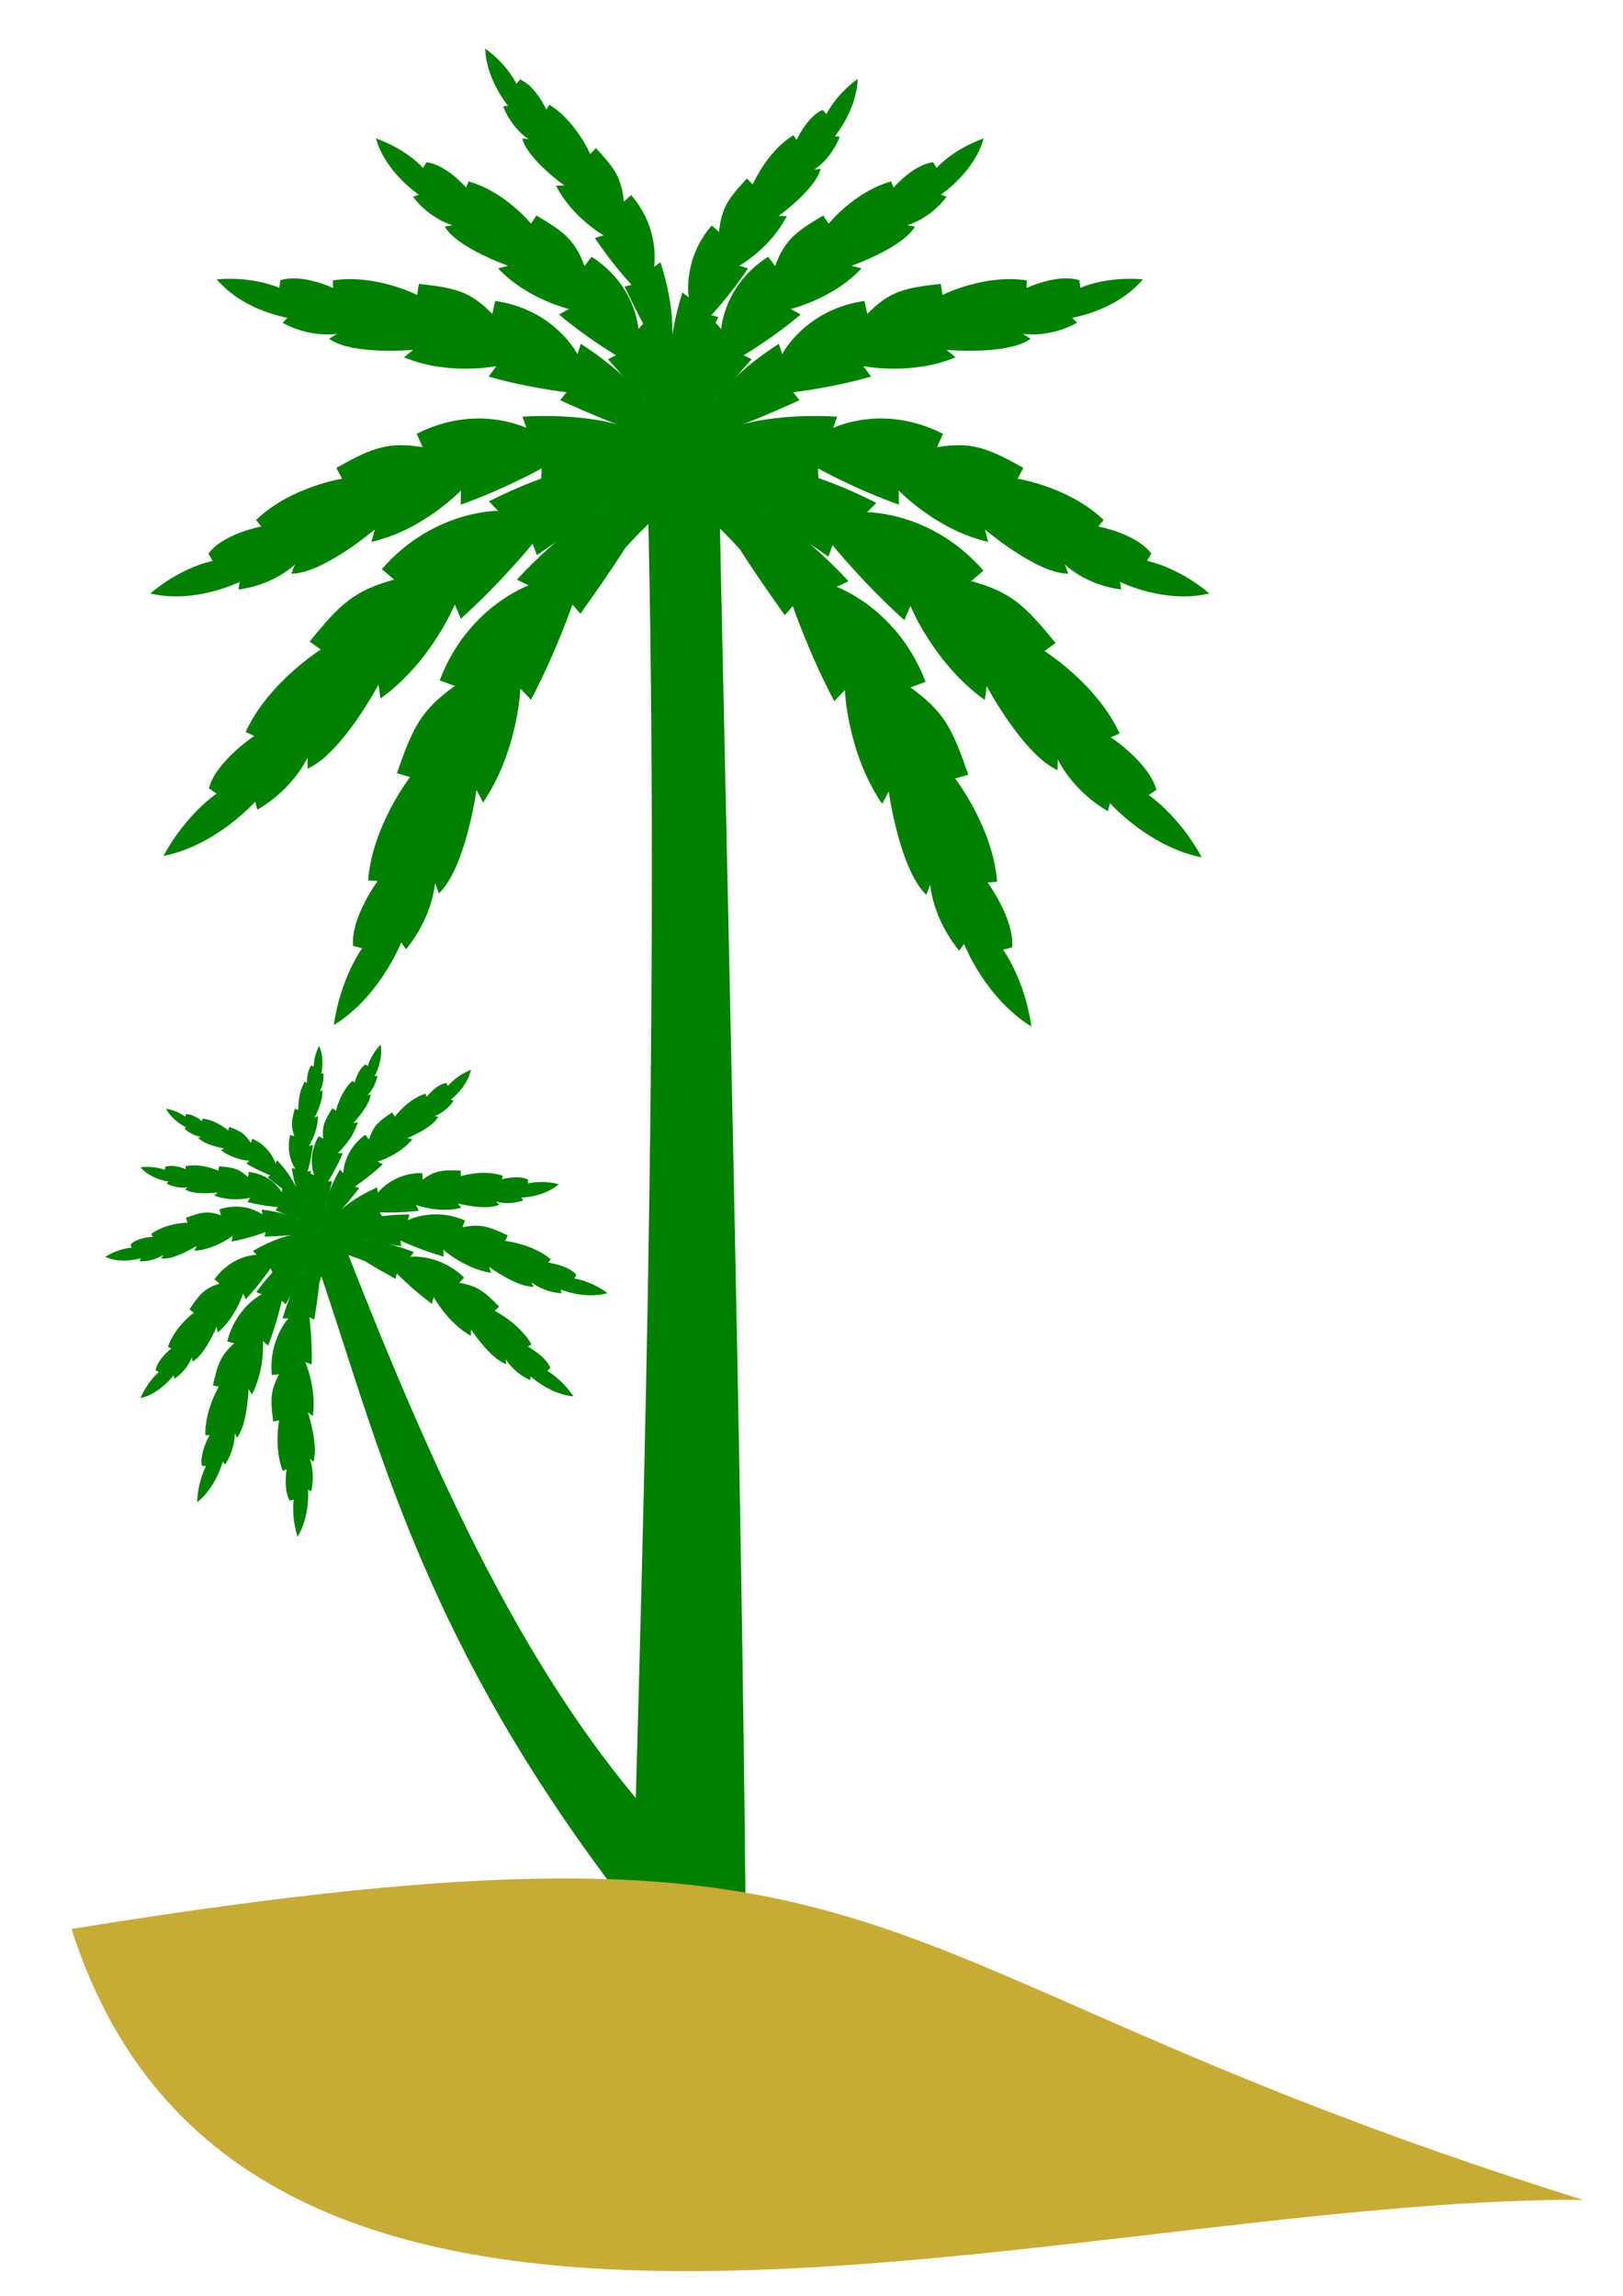 <?xml version="1.0" encoding="UTF-8" standalone="no"?>
<!-- Created with Inkscape (http://www.inkscape.org/) -->

<svg
   xmlns:dc="http://purl.org/dc/elements/1.1/"
   xmlns:cc="http://creativecommons.org/ns#"
   xmlns:rdf="http://www.w3.org/1999/02/22-rdf-syntax-ns#"
   xmlns:svg="http://www.w3.org/2000/svg"
   xmlns="http://www.w3.org/2000/svg"
   xmlns:sodipodi="http://sodipodi.sourceforge.net/DTD/sodipodi-0.dtd"
   xmlns:inkscape="http://www.inkscape.org/namespaces/inkscape"
   width="210mm"
   height="297mm"
   viewBox="0 0 210 297"
   version="1.1"
   id="svg8"
   inkscape:version="0.92.5 (2060ec1f9f, 2020-04-08)"
   sodipodi:docname="kurma.svg"
   inkscape:export-filename="/media/com/data/1. kangasep data 2021/1. Desain inkscape 2021/art-hermansyah_tumbuhan/topeng.png"
   inkscape:export-xdpi="236.8436"
   inkscape:export-ydpi="236.8436">
  <defs
     id="defs2" />
  <sodipodi:namedview
     id="base"
     pagecolor="#ffffff"
     bordercolor="#666666"
     borderopacity="1.0"
     inkscape:pageopacity="0.0"
     inkscape:pageshadow="2"
     inkscape:zoom="0.35"
     inkscape:cx="131.82885"
     inkscape:cy="562.31653"
     inkscape:document-units="mm"
     inkscape:current-layer="layer1"
     showgrid="false"
     inkscape:window-width="1024"
     inkscape:window-height="711"
     inkscape:window-x="0"
     inkscape:window-y="0"
     inkscape:window-maximized="1" />
  <g
     inkscape:label="Layer 1"
     inkscape:groupmode="layer"
     id="layer1">
    <g
       transform="matrix(6.385,0,0,6.385,-604.446,-1345.639)"
       id="g1563">
      <path
         sodipodi:nodetypes="cccccc"
         inkscape:connector-curvature="0"
         id="rect1255"
         d="m 107.769,219.836 h 1.455 c 0.138,7.155 0.477,20.638 0.553,29.802 l -2.296,-0.05 c 0.26,-8.889 0.56,-19.836 0.288,-29.753 z"
         style="fill:#008000;fill-opacity:1;stroke:none;stroke-width:0.169;stroke-miterlimit:4;stroke-dasharray:none;stroke-opacity:1" />
      <path
         sodipodi:nodetypes="cscccccccccccccccccccccc"
         inkscape:connector-curvature="0"
         id="path1258"
         d="m 108.785,220.27 c -0.579,0.528 -0.215,0.413 0.873,1.606 0,0 0.298,0.481 0.913,1.339 l 0.161,-0.186 c 0,0 0.328,0.96 0.84,1.927 l 0.216,-0.226 c 0,0 0.041,1.258 0.755,2.308 l 0.134,-0.251 c 0,0 0.214,1.566 0.76,2.094 l 0.08,-0.208 c 0,0 0.04,0.672 0.588,1.34 l 0.097,-0.139 c 0,0 0.429,1.101 1.365,1.674 -0.135,-0.959 -0.574,-1.557 -0.574,-1.557 l 0.184,-0.046 c 0.052,-0.567 -0.497,-1.315 -0.497,-1.315 l 0.192,-0.014 c -0.082,-1.098 -0.85,-2.093 -0.85,-2.093 l 0.266,-0.076 c -0.322,-0.942 -0.492,-1.278 -1.172,-1.769 l 0.306,-0.113 c -0.561,-1.485 -1.803,-1.925 -1.803,-1.925 l 0.241,-0.115 c -0.949,-1.023 -1.724,-1.441 -1.724,-1.441"
         style="fill:#008000;fill-opacity:1;stroke:none;stroke-width:0.265px;stroke-linecap:butt;stroke-linejoin:miter;stroke-opacity:1;paint-order:stroke markers fill" />
      <path
         sodipodi:nodetypes="cscccccccccccccccccccccc"
         inkscape:connector-curvature="0"
         id="path1258-1"
         d="m 108.214,220.24 c 0.579,0.528 0.215,0.413 -0.873,1.606 0,0 -0.298,0.481 -0.913,1.339 l -0.161,-0.186 c 0,0 -0.328,0.96 -0.84,1.927 l -0.216,-0.226 c 0,0 -0.041,1.258 -0.755,2.308 l -0.134,-0.251 c 0,0 -0.214,1.566 -0.76,2.094 l -0.08,-0.208 c 0,0 -0.04,0.672 -0.588,1.34 l -0.097,-0.139 c 0,0 -0.429,1.101 -1.365,1.674 0.135,-0.959 0.574,-1.557 0.574,-1.557 l -0.184,-0.046 c -0.052,-0.567 0.497,-1.315 0.497,-1.315 l -0.192,-0.014 c 0.082,-1.098 0.85,-2.093 0.85,-2.093 l -0.266,-0.076 c 0.322,-0.942 0.492,-1.278 1.172,-1.769 l -0.306,-0.113 c 0.561,-1.485 1.803,-1.925 1.803,-1.925 l -0.241,-0.115 c 0.949,-1.023 1.724,-1.441 1.724,-1.441"
         style="fill:#008000;fill-opacity:1;stroke:none;stroke-width:0.265px;stroke-linecap:butt;stroke-linejoin:miter;stroke-opacity:1;paint-order:stroke markers fill" />
      <path
         sodipodi:nodetypes="cscccccccccccccccccccccc"
         inkscape:connector-curvature="0"
         id="path1258-5"
         d="m 108.76,219.881 c -0.361,0.696 -0.059,0.462 1.374,1.205 0,0 0.446,0.349 1.319,0.941 l 0.086,-0.23 c 0,0 0.639,0.788 1.454,1.518 l 0.124,-0.287 c 0,0 0.474,1.167 1.506,1.905 l 0.039,-0.282 c 0,0 0.742,1.395 1.437,1.703 l 0.003,-0.222 c 0,0 0.27,0.617 1.015,1.054 l 0.043,-0.164 c 0,0 0.783,0.885 1.859,1.1 -0.459,-0.854 -1.076,-1.263 -1.076,-1.263 l 0.157,-0.107 c -0.147,-0.551 -0.921,-1.062 -0.921,-1.062 l 0.175,-0.079 c -0.456,-1.002 -1.521,-1.67 -1.521,-1.67 l 0.224,-0.163 c -0.627,-0.772 -0.903,-1.03 -1.711,-1.255 l 0.249,-0.211 c -1.04,-1.2 -2.357,-1.183 -2.357,-1.183 l 0.186,-0.191 c -1.244,-0.632 -2.116,-0.757 -2.116,-0.757"
         style="fill:#008000;fill-opacity:1;stroke:none;stroke-width:0.265px;stroke-linecap:butt;stroke-linejoin:miter;stroke-opacity:1;paint-order:stroke markers fill" />
      <path
         sodipodi:nodetypes="cscccccccccccccccccccccc"
         inkscape:connector-curvature="0"
         id="path1258-5-6"
         d="m 108.239,219.851 c 0.361,0.696 0.059,0.462 -1.374,1.205 0,0 -0.446,0.349 -1.319,0.941 l -0.086,-0.23 c 0,0 -0.639,0.788 -1.454,1.518 l -0.124,-0.287 c 0,0 -0.474,1.167 -1.506,1.905 l -0.039,-0.282 c 0,0 -0.742,1.395 -1.437,1.703 l -0.003,-0.222 c 0,0 -0.27,0.617 -1.015,1.054 l -0.043,-0.164 c 0,0 -0.783,0.885 -1.859,1.1 0.459,-0.854 1.076,-1.263 1.076,-1.263 l -0.157,-0.107 c 0.147,-0.551 0.921,-1.062 0.921,-1.062 l -0.175,-0.079 c 0.456,-1.002 1.521,-1.67 1.521,-1.67 l -0.224,-0.163 c 0.627,-0.772 0.903,-1.03 1.711,-1.255 l -0.249,-0.211 c 1.04,-1.2 2.357,-1.183 2.357,-1.183 l -0.186,-0.191 c 1.244,-0.632 2.116,-0.757 2.116,-0.757"
         style="fill:#008000;fill-opacity:1;stroke:none;stroke-width:0.265px;stroke-linecap:butt;stroke-linejoin:miter;stroke-opacity:1;paint-order:stroke markers fill" />
      <path
         sodipodi:nodetypes="cscccccccccccccccccccccc"
         inkscape:connector-curvature="0"
         id="path1258-5-6-5"
         d="m 108.443,219.662 c 0.042,0.717 -0.112,0.41 -1.472,0.502 0,0 -0.463,0.128 -1.339,0.301 l 0.012,-0.225 c 0,0 -0.762,0.424 -1.64,0.735 l 0.002,-0.286 c 0,0 -0.764,0.803 -1.812,1.04 l 0.066,-0.251 c 0,0 -1.049,0.895 -1.69,0.896 l 0.073,-0.188 c 0,0 -0.419,0.417 -1.143,0.508 l 0.023,-0.154 c 0,0 -0.906,0.453 -1.81,0.234 0.645,-0.546 1.262,-0.66 1.262,-0.66 l -0.085,-0.147 c 0.301,-0.408 1.073,-0.55 1.073,-0.55 l -0.108,-0.131 c 0.694,-0.672 1.744,-0.837 1.744,-0.837 l -0.117,-0.22 c 0.748,-0.416 1.049,-0.529 1.749,-0.419 l -0.12,-0.27 c 1.212,-0.621 2.223,-0.119 2.223,-0.119 l -0.079,-0.229 c 1.176,-0.069 1.892,0.149 1.892,0.149"
         style="fill:#008000;fill-opacity:1;stroke:none;stroke-width:0.233px;stroke-linecap:butt;stroke-linejoin:miter;stroke-opacity:1;paint-order:stroke markers fill" />
      <path
         sodipodi:nodetypes="cscccccccccccccccccccccc"
         inkscape:connector-curvature="0"
         id="path1258-5-6-5-0"
         d="m 108.443,219.662 c -0.042,0.717 0.112,0.41 1.472,0.502 0,0 0.463,0.128 1.339,0.301 l -0.012,-0.225 c 0,0 0.762,0.424 1.64,0.735 l -0.002,-0.286 c 0,0 0.764,0.803 1.812,1.04 l -0.066,-0.251 c 0,0 1.049,0.895 1.69,0.896 l -0.073,-0.188 c 0,0 0.419,0.417 1.143,0.508 l -0.023,-0.154 c 0,0 0.906,0.453 1.81,0.234 -0.645,-0.546 -1.262,-0.66 -1.262,-0.66 l 0.085,-0.147 c -0.301,-0.408 -1.073,-0.55 -1.073,-0.55 l 0.108,-0.131 c -0.694,-0.672 -1.744,-0.837 -1.744,-0.837 l 0.117,-0.22 c -0.748,-0.416 -1.049,-0.529 -1.749,-0.419 l 0.12,-0.27 c -1.212,-0.621 -2.223,-0.119 -2.223,-0.119 l 0.079,-0.229 c -1.176,-0.069 -1.892,0.149 -1.892,0.149"
         style="fill:#008000;fill-opacity:1;stroke:none;stroke-width:0.233px;stroke-linecap:butt;stroke-linejoin:miter;stroke-opacity:1;paint-order:stroke markers fill" />
      <path
         sodipodi:nodetypes="cscccccccccccccccccccccc"
         inkscape:connector-curvature="0"
         id="path1258-5-6-5-3"
         d="m 108.479,219.74 c -0.358,0.554 -0.303,0.245 -1.333,-0.401 0,0 -0.403,-0.149 -1.128,-0.481 l 0.13,-0.161 c 0,0 -0.779,-0.086 -1.58,-0.317 l 0.157,-0.211 c 0,0 -0.985,0.195 -1.869,-0.18 l 0.183,-0.151 c 0,0 -1.241,0.113 -1.703,-0.223 l 0.155,-0.101 c 0,0 -0.528,0.09 -1.099,-0.224 l 0.1,-0.102 c 0,0 -0.898,-0.14 -1.432,-0.778 0.761,-0.066 1.267,0.173 1.267,0.173 l 0.019,-0.154 c 0.438,-0.144 1.071,0.156 1.071,0.156 l -0.007,-0.154 c 0.864,-0.134 1.71,0.295 1.71,0.295 l 0.035,-0.225 c 0.764,0.085 1.042,0.158 1.488,0.609 l 0.059,-0.263 c 1.21,0.176 1.667,1.08 1.667,1.08 l 0.067,-0.211 c 0.885,0.567 1.283,1.105 1.283,1.105"
         style="fill:#008000;fill-opacity:1;stroke:none;stroke-width:0.211px;stroke-linecap:butt;stroke-linejoin:miter;stroke-opacity:1;paint-order:stroke markers fill" />
      <path
         sodipodi:nodetypes="cscccccccccccccccccccccc"
         inkscape:connector-curvature="0"
         id="path1258-5-6-5-3-4"
         d="m 108.407,219.74 c 0.358,0.554 0.303,0.245 1.333,-0.401 0,0 0.403,-0.149 1.128,-0.481 l -0.13,-0.161 c 0,0 0.779,-0.086 1.58,-0.317 l -0.157,-0.211 c 0,0 0.985,0.195 1.869,-0.18 l -0.183,-0.151 c 0,0 1.241,0.113 1.703,-0.223 l -0.155,-0.101 c 0,0 0.528,0.09 1.099,-0.224 l -0.1,-0.102 c 0,0 0.898,-0.14 1.432,-0.778 -0.761,-0.066 -1.267,0.173 -1.267,0.173 l -0.019,-0.154 c -0.438,-0.144 -1.071,0.156 -1.071,0.156 l 0.007,-0.154 c -0.864,-0.134 -1.71,0.295 -1.71,0.295 l -0.035,-0.225 c -0.764,0.085 -1.042,0.158 -1.488,0.609 l -0.059,-0.263 c -1.21,0.176 -1.667,1.08 -1.667,1.08 l -0.067,-0.211 c -0.885,0.567 -1.283,1.105 -1.283,1.105"
         style="fill:#008000;fill-opacity:1;stroke:none;stroke-width:0.211px;stroke-linecap:butt;stroke-linejoin:miter;stroke-opacity:1;paint-order:stroke markers fill" />
      <path
         sodipodi:nodetypes="cscccccccccccccccccccccc"
         inkscape:connector-curvature="0"
         id="path1258-5-6-5-3-4-6"
         d="m 108.242,219.623 c 0.487,0.31 0.331,0.085 0.925,-0.803 0,0 0.27,-0.264 0.732,-0.792 l -0.162,-0.08 c 0,0 0.594,-0.351 1.154,-0.826 l -0.202,-0.111 c 0,0 0.86,-0.204 1.435,-0.823 l -0.202,-0.053 c 0,0 1.036,-0.361 1.286,-0.796 l -0.16,-0.024 c 0,0 0.456,-0.121 0.801,-0.577 l -0.117,-0.045 c 0,0 0.67,-0.438 0.869,-1.138 -0.634,0.224 -0.954,0.598 -0.954,0.598 l -0.07,-0.115 c -0.403,0.045 -0.803,0.513 -0.803,0.513 l -0.05,-0.125 c -0.741,0.208 -1.266,0.856 -1.266,0.856 l -0.109,-0.166 c -0.583,0.345 -0.779,0.505 -0.975,1.024 l -0.142,-0.187 c -0.907,0.579 -0.949,1.463 -0.949,1.463 l -0.13,-0.143 c -0.506,0.772 -0.632,1.344 -0.632,1.344"
         style="fill:#008000;fill-opacity:1;stroke:none;stroke-width:0.185px;stroke-linecap:butt;stroke-linejoin:miter;stroke-opacity:1;paint-order:stroke markers fill" />
      <path
         sodipodi:nodetypes="cscccccccccccccccccccccc"
         inkscape:connector-curvature="0"
         id="path1258-5-6-5-3-4-6-6"
         d="m 108.644,219.623 c -0.487,0.31 -0.331,0.085 -0.925,-0.803 0,0 -0.27,-0.264 -0.732,-0.792 l 0.162,-0.08 c 0,0 -0.594,-0.351 -1.154,-0.826 l 0.202,-0.111 c 0,0 -0.86,-0.204 -1.435,-0.823 l 0.202,-0.053 c 0,0 -1.036,-0.361 -1.286,-0.796 l 0.16,-0.024 c 0,0 -0.456,-0.121 -0.801,-0.577 l 0.117,-0.045 c 0,0 -0.67,-0.438 -0.869,-1.138 0.634,0.224 0.954,0.598 0.954,0.598 l 0.07,-0.115 c 0.403,0.045 0.803,0.513 0.803,0.513 l 0.05,-0.125 c 0.741,0.208 1.266,0.856 1.266,0.856 l 0.109,-0.166 c 0.583,0.345 0.779,0.505 0.975,1.024 l 0.142,-0.187 c 0.907,0.579 0.949,1.463 0.949,1.463 l 0.13,-0.143 c 0.506,0.772 0.632,1.344 0.632,1.344"
         style="fill:#008000;fill-opacity:1;stroke:none;stroke-width:0.185px;stroke-linecap:butt;stroke-linejoin:miter;stroke-opacity:1;paint-order:stroke markers fill" />
      <path
         sodipodi:nodetypes="cscccccccccccccccccccccc"
         inkscape:connector-curvature="0"
         id="path1258-5-6-5-3-4-6-0"
         d="m 108.231,218.888 c 0.439,0.165 0.274,0.004 0.57,-0.883 0,0 0.161,-0.283 0.422,-0.833 l -0.142,-0.035 c 0,0 0.397,-0.426 0.744,-0.95 l -0.178,-0.053 c 0,0 0.633,-0.354 0.964,-1.006 l -0.167,-0.004 c 0,0 0.74,-0.526 0.853,-0.952 l -0.13,0.013 c 0,0 0.333,-0.198 0.516,-0.662 l -0.099,-0.014 c 0,0 0.44,-0.516 0.463,-1.159 -0.452,0.325 -0.632,0.712 -0.632,0.712 l -0.077,-0.085 c -0.306,0.123 -0.53,0.608 -0.53,0.608 l -0.063,-0.097 c -0.539,0.333 -0.826,0.999 -0.826,0.999 l -0.116,-0.12 c -0.389,0.418 -0.513,0.596 -0.567,1.083 l -0.147,-0.131 c -0.598,0.687 -0.464,1.455 -0.464,1.455 l -0.129,-0.096 c -0.249,0.769 -0.239,1.286 -0.239,1.286"
         style="fill:#008000;fill-opacity:1;stroke:none;stroke-width:0.156px;stroke-linecap:butt;stroke-linejoin:miter;stroke-opacity:1;paint-order:stroke markers fill" />
      <path
         sodipodi:nodetypes="cscccccccccccccccccccccc"
         inkscape:connector-curvature="0"
         id="path1258-5-6-5-3-4-6-0-2"
         d="m 108.315,218.272 c -0.439,0.165 -0.274,0.004 -0.57,-0.883 0,0 -0.161,-0.283 -0.422,-0.833 l 0.142,-0.035 c 0,0 -0.397,-0.426 -0.744,-0.95 l 0.178,-0.053 c 0,0 -0.633,-0.354 -0.964,-1.006 l 0.167,-0.004 c 0,0 -0.74,-0.526 -0.853,-0.952 l 0.13,0.013 c 0,0 -0.333,-0.198 -0.516,-0.662 l 0.099,-0.014 c 0,0 -0.44,-0.516 -0.463,-1.159 0.452,0.325 0.632,0.712 0.632,0.712 l 0.077,-0.085 c 0.306,0.123 0.53,0.608 0.53,0.608 l 0.063,-0.097 c 0.539,0.333 0.826,0.999 0.826,0.999 l 0.116,-0.12 c 0.389,0.418 0.513,0.596 0.567,1.083 l 0.147,-0.131 c 0.598,0.687 0.464,1.455 0.464,1.455 l 0.129,-0.096 c 0.249,0.769 0.239,1.286 0.239,1.286"
         style="fill:#008000;fill-opacity:1;stroke:none;stroke-width:0.156px;stroke-linecap:butt;stroke-linejoin:miter;stroke-opacity:1;paint-order:stroke markers fill" />
      <g
         id="g1446-8"
         transform="matrix(0.395,-0.202,0.196,0.407,12.352,170.369)">
        <path
           style="fill:#008000;fill-opacity:1;stroke:none;stroke-width:0.167;stroke-miterlimit:4;stroke-dasharray:none;stroke-opacity:1"
           d="m 115.839,218.381 h 1.455 c -1.042,12.672 -1.112,22.299 1.429,30.762 l -2.876,2.801 c -3.53,-15.981 -0.85,-25.16 -0.008,-33.562 z"
           id="rect1255-9"
           inkscape:connector-curvature="0"
           sodipodi:nodetypes="cccccc" />
        <path
           style="fill:#008000;fill-opacity:1;stroke:none;stroke-width:0.265px;stroke-linecap:butt;stroke-linejoin:miter;stroke-opacity:1;paint-order:stroke markers fill"
           d="m 116.855,218.815 c -0.579,0.528 -0.215,0.413 0.873,1.606 0,0 0.298,0.481 0.913,1.339 l 0.161,-0.186 c 0,0 0.328,0.96 0.84,1.927 l 0.216,-0.226 c 0,0 0.041,1.258 0.755,2.308 l 0.134,-0.251 c 0,0 0.214,1.566 0.76,2.094 l 0.08,-0.208 c 0,0 0.04,0.672 0.588,1.34 l 0.097,-0.139 c 0,0 0.429,1.101 1.365,1.674 -0.135,-0.959 -0.574,-1.557 -0.574,-1.557 l 0.184,-0.046 c 0.052,-0.567 -0.497,-1.315 -0.497,-1.315 l 0.192,-0.014 c -0.082,-1.098 -0.85,-2.093 -0.85,-2.093 l 0.266,-0.076 c -0.322,-0.942 -0.492,-1.278 -1.172,-1.769 l 0.306,-0.113 c -0.561,-1.485 -1.803,-1.925 -1.803,-1.925 l 0.241,-0.115 c -0.949,-1.023 -1.724,-1.441 -1.724,-1.441"
           id="path1258-50"
           inkscape:connector-curvature="0"
           sodipodi:nodetypes="cscccccccccccccccccccccc" />
        <path
           style="fill:#008000;fill-opacity:1;stroke:none;stroke-width:0.265px;stroke-linecap:butt;stroke-linejoin:miter;stroke-opacity:1;paint-order:stroke markers fill"
           d="m 116.283,218.785 c 0.579,0.528 0.215,0.413 -0.873,1.606 0,0 -0.298,0.481 -0.913,1.339 l -0.161,-0.186 c 0,0 -0.328,0.96 -0.84,1.927 l -0.216,-0.226 c 0,0 -0.041,1.258 -0.755,2.308 l -0.134,-0.251 c 0,0 -0.214,1.566 -0.76,2.094 l -0.08,-0.208 c 0,0 -0.04,0.672 -0.588,1.34 l -0.097,-0.139 c 0,0 -0.429,1.101 -1.365,1.674 0.135,-0.959 0.574,-1.557 0.574,-1.557 l -0.184,-0.046 c -0.052,-0.567 0.497,-1.315 0.497,-1.315 l -0.192,-0.014 c 0.082,-1.098 0.85,-2.093 0.85,-2.093 l -0.266,-0.076 c 0.322,-0.942 0.492,-1.278 1.172,-1.769 l -0.306,-0.113 c 0.561,-1.485 1.803,-1.925 1.803,-1.925 l -0.241,-0.115 c 0.949,-1.023 1.724,-1.441 1.724,-1.441"
           id="path1258-1-6"
           inkscape:connector-curvature="0"
           sodipodi:nodetypes="cscccccccccccccccccccccc" />
        <path
           style="fill:#008000;fill-opacity:1;stroke:none;stroke-width:0.265px;stroke-linecap:butt;stroke-linejoin:miter;stroke-opacity:1;paint-order:stroke markers fill"
           d="m 116.83,218.425 c -0.361,0.696 -0.059,0.462 1.374,1.205 0,0 0.446,0.349 1.319,0.941 l 0.086,-0.23 c 0,0 0.639,0.788 1.454,1.518 l 0.124,-0.287 c 0,0 0.474,1.167 1.506,1.905 l 0.039,-0.282 c 0,0 0.742,1.395 1.437,1.703 l 0.003,-0.222 c 0,0 0.27,0.617 1.015,1.054 l 0.043,-0.164 c 0,0 0.783,0.885 1.859,1.1 -0.459,-0.854 -1.076,-1.263 -1.076,-1.263 l 0.157,-0.107 c -0.147,-0.551 -0.921,-1.062 -0.921,-1.062 l 0.175,-0.079 c -0.456,-1.002 -1.521,-1.67 -1.521,-1.67 l 0.224,-0.163 c -0.627,-0.772 -0.903,-1.03 -1.711,-1.255 l 0.249,-0.211 c -1.04,-1.2 -2.357,-1.183 -2.357,-1.183 l 0.186,-0.191 c -1.244,-0.632 -2.116,-0.757 -2.116,-0.757"
           id="path1258-5-0"
           inkscape:connector-curvature="0"
           sodipodi:nodetypes="cscccccccccccccccccccccc" />
        <path
           style="fill:#008000;fill-opacity:1;stroke:none;stroke-width:0.265px;stroke-linecap:butt;stroke-linejoin:miter;stroke-opacity:1;paint-order:stroke markers fill"
           d="m 116.309,218.396 c 0.361,0.696 0.059,0.462 -1.374,1.205 0,0 -0.446,0.349 -1.319,0.941 l -0.086,-0.23 c 0,0 -0.639,0.788 -1.454,1.518 l -0.124,-0.287 c 0,0 -0.474,1.167 -1.506,1.905 l -0.039,-0.282 c 0,0 -0.742,1.395 -1.437,1.703 l -0.003,-0.222 c 0,0 -0.27,0.617 -1.015,1.054 l -0.043,-0.164 c 0,0 -0.783,0.885 -1.859,1.1 0.459,-0.854 1.076,-1.263 1.076,-1.263 l -0.157,-0.107 c 0.147,-0.551 0.921,-1.062 0.921,-1.062 l -0.175,-0.079 c 0.456,-1.002 1.521,-1.67 1.521,-1.67 l -0.224,-0.163 c 0.627,-0.772 0.903,-1.03 1.711,-1.255 l -0.249,-0.211 c 1.04,-1.2 2.357,-1.183 2.357,-1.183 l -0.186,-0.191 c 1.244,-0.632 2.116,-0.757 2.116,-0.757"
           id="path1258-5-6-8"
           inkscape:connector-curvature="0"
           sodipodi:nodetypes="cscccccccccccccccccccccc" />
        <path
           style="fill:#008000;fill-opacity:1;stroke:none;stroke-width:0.233px;stroke-linecap:butt;stroke-linejoin:miter;stroke-opacity:1;paint-order:stroke markers fill"
           d="m 116.513,218.206 c 0.042,0.717 -0.112,0.41 -1.472,0.502 0,0 -0.463,0.128 -1.339,0.301 l 0.012,-0.225 c 0,0 -0.762,0.424 -1.64,0.735 l 0.002,-0.286 c 0,0 -0.764,0.803 -1.812,1.04 l 0.066,-0.251 c 0,0 -1.049,0.895 -1.69,0.896 l 0.073,-0.188 c 0,0 -0.419,0.417 -1.143,0.508 l 0.023,-0.154 c 0,0 -0.906,0.453 -1.81,0.234 0.645,-0.546 1.262,-0.66 1.262,-0.66 l -0.085,-0.147 c 0.301,-0.408 1.073,-0.55 1.073,-0.55 l -0.108,-0.131 c 0.694,-0.672 1.744,-0.837 1.744,-0.837 l -0.117,-0.22 c 0.748,-0.416 1.049,-0.529 1.749,-0.419 l -0.12,-0.27 c 1.212,-0.621 2.223,-0.119 2.223,-0.119 l -0.079,-0.229 c 1.176,-0.069 1.892,0.149 1.892,0.149"
           id="path1258-5-6-5-37"
           inkscape:connector-curvature="0"
           sodipodi:nodetypes="cscccccccccccccccccccccc" />
        <path
           style="fill:#008000;fill-opacity:1;stroke:none;stroke-width:0.233px;stroke-linecap:butt;stroke-linejoin:miter;stroke-opacity:1;paint-order:stroke markers fill"
           d="m 116.513,218.206 c -0.042,0.717 0.112,0.41 1.472,0.502 0,0 0.463,0.128 1.339,0.301 l -0.012,-0.225 c 0,0 0.762,0.424 1.64,0.735 l -0.002,-0.286 c 0,0 0.764,0.803 1.812,1.04 l -0.066,-0.251 c 0,0 1.049,0.895 1.69,0.896 l -0.073,-0.188 c 0,0 0.419,0.417 1.143,0.508 l -0.023,-0.154 c 0,0 0.906,0.453 1.81,0.234 -0.645,-0.546 -1.262,-0.66 -1.262,-0.66 l 0.085,-0.147 c -0.301,-0.408 -1.073,-0.55 -1.073,-0.55 l 0.108,-0.131 c -0.694,-0.672 -1.744,-0.837 -1.744,-0.837 l 0.117,-0.22 c -0.748,-0.416 -1.049,-0.529 -1.749,-0.419 l 0.12,-0.27 c -1.212,-0.621 -2.223,-0.119 -2.223,-0.119 l 0.079,-0.229 c -1.176,-0.069 -1.892,0.149 -1.892,0.149"
           id="path1258-5-6-5-0-8"
           inkscape:connector-curvature="0"
           sodipodi:nodetypes="cscccccccccccccccccccccc" />
        <path
           style="fill:#008000;fill-opacity:1;stroke:none;stroke-width:0.211px;stroke-linecap:butt;stroke-linejoin:miter;stroke-opacity:1;paint-order:stroke markers fill"
           d="m 116.549,218.285 c -0.358,0.554 -0.303,0.245 -1.333,-0.401 0,0 -0.403,-0.149 -1.128,-0.481 l 0.13,-0.161 c 0,0 -0.779,-0.086 -1.58,-0.317 l 0.157,-0.211 c 0,0 -0.985,0.195 -1.869,-0.18 l 0.183,-0.151 c 0,0 -1.241,0.113 -1.703,-0.223 l 0.155,-0.101 c 0,0 -0.528,0.09 -1.099,-0.224 l 0.1,-0.102 c 0,0 -0.898,-0.14 -1.432,-0.778 0.761,-0.066 1.267,0.173 1.267,0.173 l 0.019,-0.154 c 0.438,-0.144 1.071,0.156 1.071,0.156 l -0.007,-0.154 c 0.864,-0.134 1.71,0.295 1.71,0.295 l 0.035,-0.225 c 0.764,0.085 1.042,0.158 1.488,0.609 l 0.059,-0.263 c 1.21,0.176 1.667,1.08 1.667,1.08 l 0.067,-0.211 c 0.885,0.567 1.283,1.105 1.283,1.105"
           id="path1258-5-6-5-3-2"
           inkscape:connector-curvature="0"
           sodipodi:nodetypes="cscccccccccccccccccccccc" />
        <path
           style="fill:#008000;fill-opacity:1;stroke:none;stroke-width:0.211px;stroke-linecap:butt;stroke-linejoin:miter;stroke-opacity:1;paint-order:stroke markers fill"
           d="m 116.477,218.285 c 0.358,0.554 0.303,0.245 1.333,-0.401 0,0 0.403,-0.149 1.128,-0.481 l -0.13,-0.161 c 0,0 0.779,-0.086 1.58,-0.317 l -0.157,-0.211 c 0,0 0.985,0.195 1.869,-0.18 l -0.183,-0.151 c 0,0 1.241,0.113 1.703,-0.223 l -0.155,-0.101 c 0,0 0.528,0.09 1.099,-0.224 l -0.1,-0.102 c 0,0 0.898,-0.14 1.432,-0.778 -0.761,-0.066 -1.267,0.173 -1.267,0.173 l -0.019,-0.154 c -0.438,-0.144 -1.071,0.156 -1.071,0.156 l 0.007,-0.154 c -0.864,-0.134 -1.71,0.295 -1.71,0.295 l -0.035,-0.225 c -0.764,0.085 -1.042,0.158 -1.488,0.609 l -0.059,-0.263 c -1.21,0.176 -1.667,1.08 -1.667,1.08 l -0.067,-0.211 c -0.885,0.567 -1.283,1.105 -1.283,1.105"
           id="path1258-5-6-5-3-4-1"
           inkscape:connector-curvature="0"
           sodipodi:nodetypes="cscccccccccccccccccccccc" />
        <path
           style="fill:#008000;fill-opacity:1;stroke:none;stroke-width:0.185px;stroke-linecap:butt;stroke-linejoin:miter;stroke-opacity:1;paint-order:stroke markers fill"
           d="m 116.312,218.168 c 0.487,0.31 0.331,0.085 0.925,-0.803 0,0 0.27,-0.264 0.732,-0.792 l -0.162,-0.08 c 0,0 0.594,-0.351 1.154,-0.826 l -0.202,-0.111 c 0,0 0.86,-0.204 1.435,-0.823 l -0.202,-0.053 c 0,0 1.036,-0.361 1.286,-0.796 l -0.16,-0.024 c 0,0 0.456,-0.121 0.801,-0.577 l -0.117,-0.045 c 0,0 0.67,-0.438 0.869,-1.138 -0.634,0.224 -0.954,0.598 -0.954,0.598 l -0.07,-0.115 c -0.403,0.045 -0.803,0.513 -0.803,0.513 l -0.05,-0.125 c -0.741,0.208 -1.266,0.856 -1.266,0.856 l -0.109,-0.166 c -0.583,0.345 -0.779,0.505 -0.975,1.024 l -0.142,-0.187 c -0.907,0.579 -0.949,1.463 -0.949,1.463 l -0.13,-0.143 c -0.506,0.772 -0.632,1.344 -0.632,1.344"
           id="path1258-5-6-5-3-4-6-05"
           inkscape:connector-curvature="0"
           sodipodi:nodetypes="cscccccccccccccccccccccc" />
        <path
           style="fill:#008000;fill-opacity:1;stroke:none;stroke-width:0.185px;stroke-linecap:butt;stroke-linejoin:miter;stroke-opacity:1;paint-order:stroke markers fill"
           d="m 116.714,218.168 c -0.487,0.31 -0.331,0.085 -0.925,-0.803 0,0 -0.27,-0.264 -0.732,-0.792 l 0.162,-0.08 c 0,0 -0.594,-0.351 -1.154,-0.826 l 0.202,-0.111 c 0,0 -0.86,-0.204 -1.435,-0.823 l 0.202,-0.053 c 0,0 -1.036,-0.361 -1.286,-0.796 l 0.16,-0.024 c 0,0 -0.456,-0.121 -0.801,-0.577 l 0.117,-0.045 c 0,0 -0.67,-0.438 -0.869,-1.138 0.634,0.224 0.954,0.598 0.954,0.598 l 0.07,-0.115 c 0.403,0.045 0.803,0.513 0.803,0.513 l 0.05,-0.125 c 0.741,0.208 1.266,0.856 1.266,0.856 l 0.109,-0.166 c 0.583,0.345 0.779,0.505 0.975,1.024 l 0.142,-0.187 c 0.907,0.579 0.949,1.463 0.949,1.463 l 0.13,-0.143 c 0.506,0.772 0.632,1.344 0.632,1.344"
           id="path1258-5-6-5-3-4-6-6-8"
           inkscape:connector-curvature="0"
           sodipodi:nodetypes="cscccccccccccccccccccccc" />
        <path
           style="fill:#008000;fill-opacity:1;stroke:none;stroke-width:0.156px;stroke-linecap:butt;stroke-linejoin:miter;stroke-opacity:1;paint-order:stroke markers fill"
           d="m 116.301,217.433 c 0.439,0.165 0.274,0.004 0.57,-0.883 0,0 0.161,-0.283 0.422,-0.833 l -0.142,-0.035 c 0,0 0.397,-0.426 0.744,-0.95 l -0.178,-0.053 c 0,0 0.633,-0.354 0.964,-1.006 l -0.167,-0.004 c 0,0 0.74,-0.526 0.853,-0.952 l -0.13,0.013 c 0,0 0.333,-0.198 0.516,-0.662 l -0.099,-0.014 c 0,0 0.44,-0.516 0.463,-1.159 -0.452,0.325 -0.632,0.712 -0.632,0.712 l -0.077,-0.085 c -0.306,0.123 -0.53,0.608 -0.53,0.608 l -0.063,-0.097 c -0.539,0.333 -0.826,0.999 -0.826,0.999 l -0.116,-0.12 c -0.389,0.418 -0.513,0.596 -0.567,1.083 l -0.147,-0.131 c -0.598,0.687 -0.464,1.455 -0.464,1.455 l -0.129,-0.096 c -0.249,0.769 -0.239,1.286 -0.239,1.286"
           id="path1258-5-6-5-3-4-6-0-5"
           inkscape:connector-curvature="0"
           sodipodi:nodetypes="cscccccccccccccccccccccc" />
        <path
           style="fill:#008000;fill-opacity:1;stroke:none;stroke-width:0.156px;stroke-linecap:butt;stroke-linejoin:miter;stroke-opacity:1;paint-order:stroke markers fill"
           d="m 116.385,216.816 c -0.439,0.165 -0.274,0.004 -0.57,-0.883 0,0 -0.161,-0.283 -0.422,-0.833 l 0.142,-0.035 c 0,0 -0.397,-0.426 -0.744,-0.95 l 0.178,-0.053 c 0,0 -0.633,-0.354 -0.964,-1.006 l 0.167,-0.004 c 0,0 -0.74,-0.526 -0.853,-0.952 l 0.13,0.013 c 0,0 -0.333,-0.198 -0.516,-0.662 l 0.099,-0.014 c 0,0 -0.44,-0.516 -0.463,-1.159 0.452,0.325 0.632,0.712 0.632,0.712 l 0.077,-0.085 c 0.306,0.123 0.53,0.608 0.53,0.608 l 0.063,-0.097 c 0.539,0.333 0.826,0.999 0.826,0.999 l 0.116,-0.12 c 0.389,0.418 0.513,0.596 0.567,1.083 l 0.147,-0.131 c 0.598,0.687 0.464,1.455 0.464,1.455 l 0.129,-0.096 c 0.249,0.769 0.239,1.286 0.239,1.286"
           id="path1258-5-6-5-3-4-6-0-2-5"
           inkscape:connector-curvature="0"
           sodipodi:nodetypes="cscccccccccccccccccccccc" />
      </g>
    </g>
    <path
       style="fill:#c8ab37;fill-opacity:1;stroke:none;stroke-width:1.689px;stroke-linecap:butt;stroke-linejoin:miter;stroke-opacity:1"
       d="M 204.805,284.583 C 105.929,253.652 121.283,231.378 9.255,249.544 32.065,321.15 137.489,284.295 204.805,284.583 Z"
       id="path53-6-0"
       inkscape:connector-curvature="0"
       sodipodi:nodetypes="ccc" />
  </g>
</svg>

